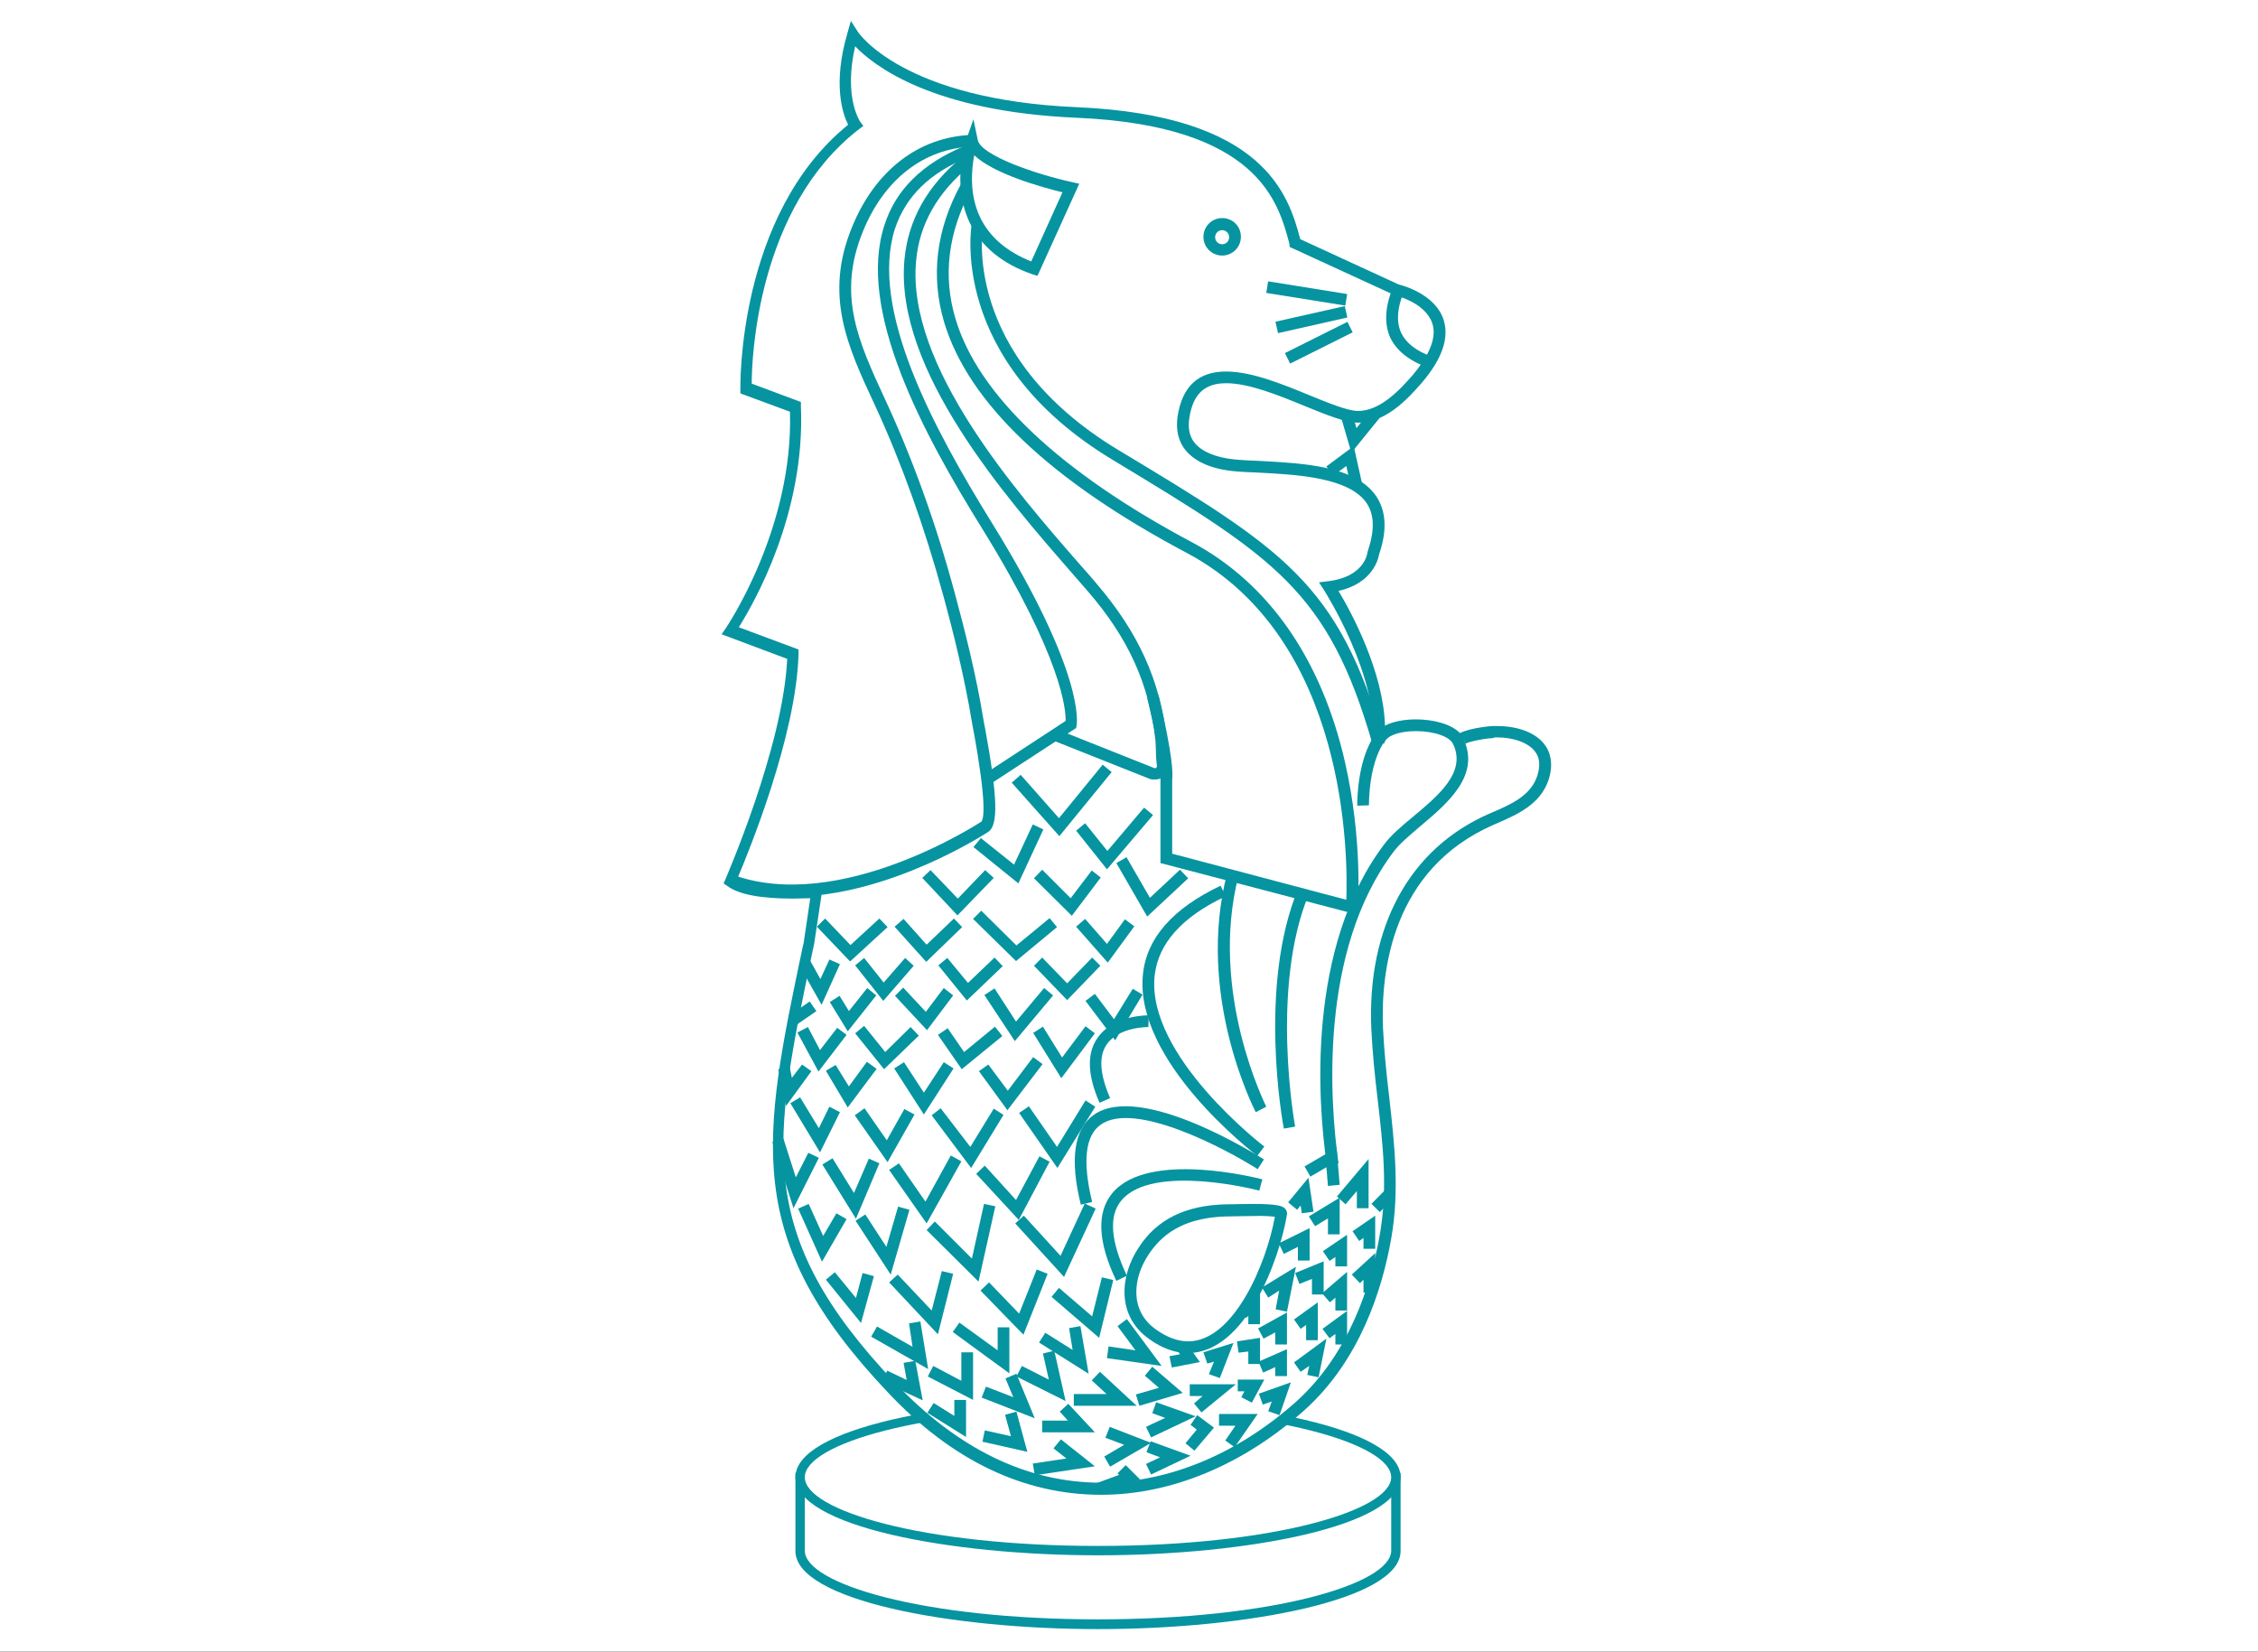 <svg width="108" height="79" viewBox="0 0 108 79" fill="none" xmlns="http://www.w3.org/2000/svg">
<rect x="0" y="0" width="108" height="79" fill="#333333" stroke="none"/>
<rect y="-0.003" width="108" height="79" fill="white"/>
<path d="M66.765 70.653V74.164C66.765 76.106 60.379 77.675 52.517 77.675C44.656 77.675 38.269 76.106 38.269 74.164V70.653H66.765Z" fill="white"/>
<path d="M52.517 77.918C59.632 77.918 66.99 76.517 66.99 74.183V70.448H38.045V74.183C38.045 76.517 45.403 77.918 52.517 77.918ZM66.542 70.878V74.164C66.542 75.751 60.902 77.451 52.517 77.451C44.133 77.451 38.493 75.751 38.493 74.164V70.878H66.542Z" fill="#0694A0"/>
<path d="M52.517 74.164C44.648 74.164 38.269 72.592 38.269 70.653C38.269 68.715 44.648 67.143 52.517 67.143C60.386 67.143 66.765 68.715 66.765 70.653C66.765 72.592 60.386 74.164 52.517 74.164Z" fill="white"/>
<path d="M52.517 74.388C59.632 74.388 66.99 72.988 66.99 70.653C66.99 68.319 59.632 66.919 52.517 66.919C45.403 66.919 38.045 68.319 38.045 70.653C38.045 72.988 45.403 74.388 52.517 74.388ZM52.517 67.367C60.902 67.367 66.541 69.066 66.541 70.653C66.541 72.241 60.902 73.94 52.517 73.94C44.133 73.94 38.493 72.241 38.493 70.653C38.493 69.066 44.133 67.367 52.517 67.367Z" fill="#0694A0"/>
<path d="M61.929 11.607L66.784 13.848C66.784 13.848 70.65 14.725 67.774 18.087C67.083 18.908 66.056 19.954 64.88 19.917C62.975 19.861 57.205 15.678 56.57 19.917C56.327 21.485 57.615 22.102 58.96 22.232C61.481 22.475 67.177 22.027 65.664 26.434C65.664 26.434 65.533 27.797 63.554 28.059C63.554 28.059 66.299 32.297 65.925 35.528C66.056 34.352 69.455 34.464 69.791 35.528C69.679 35.192 71.229 35.024 71.397 35.005C72.816 34.931 74.347 35.584 73.806 37.227C73.432 38.348 72.312 38.796 71.322 39.207C67.251 41 65.683 44.94 65.869 49.216C66.019 52.615 66.859 55.808 66.261 59.225C65.739 62.232 64.487 65.201 62.191 67.274C57.335 71.625 49.623 73.754 42.639 66.396C35.674 59.057 36.663 54.575 38.661 45.108L39.035 42.624C39.035 42.624 35.916 42.867 34.927 42.12C34.927 42.12 37.784 35.64 37.914 31.289L34.927 30.169C34.927 30.169 38.288 25.314 38.045 19.469L35.674 18.591C35.674 18.591 35.431 10.244 40.902 6.023C40.902 6.023 39.913 4.66 40.772 1.672C40.772 1.672 42.882 5.034 51.472 5.407C60.062 5.781 61.294 9.235 61.929 11.607Z" fill="white"/>
<path d="M52.667 71.494C56.028 71.494 59.464 70.056 62.377 67.46C65.048 65.07 66.112 61.671 66.541 59.244C66.952 56.928 66.691 54.669 66.448 52.484C66.317 51.401 66.205 50.299 66.149 49.178C66.037 46.452 66.579 41.578 71.434 39.45L71.565 39.393C72.555 38.964 73.675 38.478 74.067 37.302C74.329 36.499 74.123 35.939 73.899 35.64C73.488 35.061 72.629 34.725 71.602 34.725C71.527 34.725 71.453 34.725 71.378 34.725C71.359 34.725 70.351 34.8 69.828 35.061C69.399 34.613 68.521 34.407 67.718 34.407C67.195 34.407 66.635 34.501 66.243 34.706C66.168 32.111 64.618 29.253 64.02 28.264C65.664 27.89 65.925 26.733 65.963 26.509C66.355 25.369 66.299 24.454 65.832 23.745C64.842 22.27 62.303 22.157 60.248 22.045C59.8 22.027 59.371 22.008 59.016 21.971C58.138 21.877 57.466 21.597 57.13 21.168C56.887 20.869 56.812 20.458 56.887 19.991C57.055 18.852 57.615 18.329 58.642 18.329C59.744 18.329 61.163 18.908 62.433 19.431C63.442 19.842 64.319 20.197 64.917 20.215H64.973C66.224 20.215 67.251 19.188 68.017 18.292C68.988 17.153 69.324 16.145 69.044 15.286C68.652 14.09 67.139 13.661 66.896 13.605L62.191 11.439C61.63 9.31 60.454 5.519 51.509 5.127C43.199 4.772 41.052 1.56 41.033 1.523L40.697 1L40.529 1.598C39.819 4.025 40.305 5.444 40.566 5.967C35.244 10.281 35.412 18.535 35.412 18.628V18.815L37.784 19.692C37.952 25.295 34.74 30 34.721 30.038L34.516 30.337L37.653 31.513C37.448 35.771 34.721 41.97 34.703 42.045L34.609 42.251L34.796 42.381C35.319 42.773 36.364 42.979 37.914 42.979C38.251 42.979 38.531 42.96 38.755 42.96L38.437 45.108L38.4 45.257C36.439 54.557 35.468 59.225 42.49 66.62C45.533 69.85 48.969 71.494 52.667 71.494ZM71.583 35.267C72.405 35.267 73.115 35.528 73.432 35.958C73.656 36.256 73.675 36.648 73.525 37.115C73.208 38.068 72.256 38.478 71.341 38.871L71.21 38.927C67.419 40.589 65.384 44.323 65.589 49.197C65.645 50.336 65.757 51.457 65.888 52.54C66.149 54.781 66.392 56.891 65.981 59.132C65.57 61.466 64.543 64.734 62.004 67.031C59.203 69.533 55.897 70.915 52.667 70.915C49.137 70.915 45.832 69.309 42.844 66.172C36.01 58.982 36.925 54.687 38.904 45.313L38.941 45.145L39.371 42.288L39.016 42.325C39.016 42.325 38.512 42.363 37.877 42.363C36.682 42.363 35.767 42.232 35.282 41.989C35.786 40.794 38.083 35.229 38.195 31.27V31.065L35.337 30C36.066 28.843 38.531 24.548 38.307 19.412V19.226L35.954 18.348C35.954 17.097 36.234 9.945 41.07 6.191L41.294 6.023L41.126 5.799C41.126 5.781 40.342 4.641 40.902 2.214C41.817 3.166 44.618 5.332 51.472 5.631C60.192 6.005 61.145 9.683 61.668 11.644L61.686 11.812L66.728 14.128C66.747 14.128 68.166 14.464 68.502 15.454C68.726 16.107 68.409 16.929 67.587 17.919C66.896 18.721 65.981 19.655 64.954 19.655H64.917C64.431 19.637 63.554 19.282 62.639 18.908C61.331 18.367 59.856 17.769 58.642 17.769C57.317 17.769 56.551 18.479 56.327 19.898C56.233 20.533 56.346 21.074 56.682 21.504C57.242 22.213 58.232 22.456 58.96 22.531C59.333 22.568 59.763 22.587 60.211 22.606C62.022 22.699 64.525 22.83 65.365 24.062C65.739 24.622 65.757 25.369 65.421 26.359L65.402 26.434C65.402 26.471 65.253 27.592 63.535 27.797L63.087 27.853L63.33 28.227C63.348 28.264 66 32.409 65.645 35.509L66.205 35.565C66.243 35.229 66.878 34.968 67.718 34.968C68.614 34.968 69.399 35.248 69.511 35.621L70.052 35.453C70.071 35.528 70.052 35.584 70.034 35.603C70.183 35.472 71.098 35.304 71.415 35.304C71.453 35.267 71.527 35.267 71.583 35.267Z" fill="#0694A0"/>
<path d="M49.623 13.194L51.621 8.787L51.285 8.712C49.492 8.32 46.915 7.424 46.766 6.696L46.56 5.706L46.224 6.658C46.187 6.752 45.496 8.75 46.374 10.636C46.915 11.775 47.924 12.615 49.38 13.119L49.623 13.194ZM50.818 9.198L49.324 12.503C48.148 12.036 47.326 11.327 46.878 10.393C46.355 9.291 46.467 8.115 46.598 7.424C47.532 8.32 49.828 8.955 50.818 9.198Z" fill="#0694A0"/>
<path d="M37.877 42.886C42.545 42.886 47.214 39.823 47.27 39.786C47.755 39.468 47.718 38.124 47.121 34.856C47.083 34.688 47.065 34.557 47.046 34.464C46.691 32.279 46.15 30.15 45.664 28.357C44.768 25.033 43.647 21.933 42.34 19.114C41.052 16.331 40.025 14.109 41.276 11.065C42.284 8.582 44.189 7.106 46.486 7.013L46.467 6.453C43.946 6.546 41.855 8.152 40.753 10.86C39.408 14.128 40.529 16.555 41.836 19.357C43.124 22.139 44.226 25.22 45.123 28.507C45.608 30.281 46.131 32.391 46.486 34.538C46.504 34.613 46.523 34.762 46.56 34.93C47.195 38.404 47.065 39.169 46.934 39.3C46.878 39.337 40.155 43.745 35.001 41.821L34.815 42.344C35.804 42.736 36.831 42.886 37.877 42.886Z" fill="#0694A0"/>
<path d="M47.382 37.489L51.472 34.819L51.49 34.706C51.509 34.613 51.938 32.279 47.457 25.033C44.637 20.477 41.574 14.781 42.807 10.935C43.33 9.385 44.469 8.264 46.318 7.517L46.112 6.994C44.133 7.816 42.844 9.067 42.303 10.767C40.977 14.819 44.114 20.682 47.008 25.332C50.799 31.476 50.986 33.959 50.967 34.482L47.083 37.022L47.382 37.489Z" fill="#0694A0"/>
<path d="M55.244 37.283C55.374 37.283 55.524 37.246 55.636 37.153C55.823 37.022 55.916 36.798 55.879 36.574C55.841 36.294 55.841 35.976 55.823 35.715C55.823 35.528 55.804 35.397 55.804 35.322C55.486 32.521 54.441 30.243 52.443 27.909C52.218 27.629 51.957 27.349 51.696 27.05C48.577 23.483 43.367 17.508 43.815 12.503C43.965 10.729 44.842 9.198 46.392 7.928L46.038 7.498C44.357 8.862 43.423 10.524 43.255 12.466C42.807 17.713 48.11 23.782 51.285 27.423C51.546 27.722 51.808 28.021 52.032 28.282C53.974 30.523 54.964 32.727 55.262 35.397C55.262 35.453 55.281 35.603 55.281 35.752C55.281 36.013 55.3 36.349 55.337 36.648C55.337 36.686 55.318 36.704 55.3 36.723C55.281 36.742 55.262 36.742 55.225 36.742L50.575 34.893L50.37 35.416L55.02 37.264C55.076 37.283 55.169 37.283 55.244 37.283Z" fill="#0694A0"/>
<path d="M64.917 43.744L64.936 43.408C64.954 43.278 65.178 40.196 64.338 36.48C63.218 31.55 60.697 27.909 57.036 25.948C50.706 22.587 46.785 18.89 45.702 15.248C45.085 13.194 45.347 11.121 46.448 9.067L45.963 8.806C44.768 10.991 44.506 13.213 45.16 15.416C46.318 19.263 50.221 22.979 56.775 26.452C64.487 30.561 64.469 41.018 64.394 43.035L56.065 40.831V37.283C56.103 37.022 56.103 36.144 55.412 33.25L54.87 33.38C55.599 36.387 55.543 37.096 55.524 37.171L55.505 37.209V41.279L64.917 43.744Z" fill="#0694A0"/>
<path d="M65.645 35.584L66.187 35.435C64.021 27.872 61.369 26.266 53.489 21.523C45.907 16.947 47.009 10.86 47.027 10.785L46.486 10.673C46.467 10.729 45.291 17.209 53.208 21.989C60.939 26.658 63.535 28.245 65.645 35.584Z" fill="#0694A0"/>
<path d="M63.46 55.714L64.021 55.64C63.61 52.745 63.068 45.5 66.654 40.738C66.934 40.364 67.419 39.954 67.924 39.524C69.212 38.441 70.799 37.115 70.015 35.379L69.511 35.603C70.127 36.947 68.82 38.03 67.569 39.076C67.027 39.524 66.523 39.954 66.206 40.383C62.471 45.332 63.031 52.764 63.46 55.714Z" fill="#0694A0"/>
<path d="M61.406 53.978L61.948 53.884C61.929 53.81 60.734 47.199 62.62 42.717L62.097 42.493C60.155 47.143 61.35 53.716 61.406 53.978Z" fill="#0694A0"/>
<path d="M60.062 53.194L60.566 52.932C60.547 52.876 57.802 47.479 59.24 41.877L58.699 41.746C57.186 47.554 59.95 52.969 60.062 53.194Z" fill="#0694A0"/>
<path d="M60.136 55.285L60.472 54.837C60.416 54.799 54.833 50.504 55.225 46.676C55.393 45.126 56.532 43.856 58.623 42.867L58.381 42.362C56.102 43.446 54.833 44.865 54.665 46.62C54.254 50.747 59.893 55.098 60.136 55.285Z" fill="#0694A0"/>
<path d="M51.696 57.619L52.237 57.488C51.77 55.565 51.901 54.314 52.648 53.791C54.273 52.633 58.624 54.949 60.155 55.92L60.454 55.453C60.211 55.304 54.571 51.718 52.312 53.324C51.378 53.996 51.154 55.434 51.696 57.619Z" fill="#0694A0"/>
<path d="M56.812 64.715C59.595 64.715 61.22 60.177 61.556 58.086C61.574 57.993 61.537 57.899 61.481 57.825C61.369 57.694 61.182 57.582 59.912 57.582C59.446 57.582 59.016 57.6 58.792 57.6H58.68C56.719 57.638 55.337 58.31 54.46 59.673C53.582 60.999 53.377 62.922 54.964 64.043C55.58 64.491 56.215 64.715 56.812 64.715ZM60.977 58.198C60.585 60.383 59.035 64.155 56.831 64.155C56.346 64.155 55.823 63.968 55.3 63.595C54.011 62.698 54.179 61.13 54.945 59.991C55.729 58.796 56.943 58.217 58.717 58.179H58.829C59.035 58.179 59.483 58.161 59.931 58.161C60.51 58.142 60.827 58.179 60.977 58.198Z" fill="#0694A0"/>
<path d="M53.395 61.261L53.899 61.018C53.115 59.356 53.021 58.142 53.638 57.414C55.132 55.621 60.192 56.928 60.23 56.947L60.379 56.405C60.155 56.349 54.926 55.005 53.208 57.059C52.443 57.974 52.498 59.393 53.395 61.261Z" fill="#0694A0"/>
<path d="M50.669 39.991L53.171 36.928L52.741 36.574L50.65 39.132L48.82 37.059L48.39 37.433L50.669 39.991Z" fill="#0694A0"/>
<path d="M52.947 41.578L55.15 38.983L54.721 38.628L52.966 40.7L51.901 39.375L51.472 39.73L52.947 41.578Z" fill="#0694A0"/>
<path d="M48.708 42.251L49.903 39.673L49.399 39.431L48.502 41.354L46.915 40.084L46.56 40.514L48.708 42.251Z" fill="#0694A0"/>
<path d="M54.87 43.838L56.831 42.008L56.439 41.597L55.001 42.941L53.881 40.999L53.395 41.28L54.87 43.838Z" fill="#0694A0"/>
<path d="M51.266 43.8L52.648 41.971L52.219 41.634L51.21 42.96L49.847 41.597L49.455 42.008L51.266 43.8Z" fill="#0694A0"/>
<path d="M45.795 43.782L47.531 41.989L47.12 41.616L45.813 42.979L44.506 41.616L44.114 41.989L45.795 43.782Z" fill="#0694A0"/>
<path d="M52.984 46.041L54.254 44.305L53.806 43.968L52.947 45.145L51.901 43.95L51.471 44.323L52.984 46.041Z" fill="#0694A0"/>
<path d="M48.596 45.967L50.557 44.342L50.202 43.913L48.615 45.22L46.934 43.558L46.542 43.95L48.596 45.967Z" fill="#0694A0"/>
<path d="M44.301 46.004L46.019 44.342L45.627 43.931L44.319 45.182L43.218 43.95L42.788 44.323L44.301 46.004Z" fill="#0694A0"/>
<path d="M40.66 45.985L42.452 44.342L42.06 43.931L40.678 45.201L39.464 43.931L39.072 44.323L40.66 45.985Z" fill="#0694A0"/>
<path d="M51.042 47.834L52.63 46.191L52.237 45.798L51.042 47.031L49.847 45.798L49.455 46.191L51.042 47.834Z" fill="#0694A0"/>
<path d="M46.243 47.853L47.961 46.209L47.569 45.798L46.299 47.012L45.309 45.817L44.88 46.172L46.243 47.853Z" fill="#0694A0"/>
<path d="M42.247 47.871L43.703 46.191L43.292 45.817L42.266 46.994L41.332 45.817L40.902 46.172L42.247 47.871Z" fill="#0694A0"/>
<path d="M39.296 48.058L40.174 46.116L39.67 45.892L39.24 46.826L38.699 45.855L38.213 46.135L39.296 48.058Z" fill="#0694A0"/>
<path d="M52.592 52.745L53.097 52.521C52.611 51.401 52.536 50.542 52.928 49.963C53.507 49.104 54.908 49.123 54.927 49.123L54.945 48.562C54.871 48.562 53.227 48.544 52.48 49.664C51.976 50.392 52.014 51.438 52.592 52.745Z" fill="#0694A0"/>
<path d="M48.54 49.795L50.37 47.61L49.94 47.255L48.596 48.861L47.569 47.274L47.083 47.591L48.54 49.795Z" fill="#0694A0"/>
<path d="M44.338 49.272L45.589 47.61L45.141 47.255L44.282 48.394L43.199 47.236L42.807 47.629L44.338 49.272Z" fill="#0694A0"/>
<path d="M40.548 49.328L41.911 47.61L41.481 47.255L40.604 48.357L40.156 47.629L39.689 47.927L40.548 49.328Z" fill="#0694A0"/>
<path d="M38.729 47.899L39.047 48.36L38.033 49.06L37.714 48.599L38.729 47.899Z" fill="#0694A0"/>
<path d="M53.339 49.757L54.647 47.572L54.18 47.292L53.283 48.749L52.368 47.535L51.92 47.871L53.339 49.757Z" fill="#0694A0"/>
<path d="M50.762 51.569L52.368 49.421L51.92 49.085L50.799 50.579L49.884 49.104L49.417 49.403L50.762 51.569Z" fill="#0694A0"/>
<path d="M46 51.139L47.942 49.552L47.588 49.104L46.112 50.318L45.328 49.179L44.861 49.496L46 51.139Z" fill="#0694A0"/>
<path d="M42.284 51.139L43.946 49.533L43.554 49.122L42.34 50.318L41.332 49.066L40.902 49.421L42.284 51.139Z" fill="#0694A0"/>
<path d="M39.147 51.251L40.491 49.496L40.043 49.16L39.221 50.224L38.642 49.122L38.138 49.384L39.147 51.251Z" fill="#0694A0"/>
<path d="M48.185 53.1L49.866 50.896L49.417 50.56L48.204 52.166L47.27 50.915L46.822 51.233L48.185 53.1Z" fill="#0694A0"/>
<path d="M44.189 53.306L45.608 51.102L45.142 50.803L44.189 52.26L43.237 50.803L42.77 51.102L44.189 53.306Z" fill="#0694A0"/>
<path d="M40.547 52.969L41.929 51.121L41.462 50.784L40.603 51.961L39.968 50.934L39.502 51.214L40.547 52.969Z" fill="#0694A0"/>
<path d="M37.597 52.895L38.811 51.233L38.363 50.915L37.877 51.55L37.765 51.009L37.224 51.139L37.597 52.895Z" fill="#0694A0"/>
<path d="M50.575 55.864L52.387 52.932L51.92 52.633L50.557 54.855L49.212 52.913L48.745 53.231L50.575 55.864Z" fill="#0694A0"/>
<path d="M46.449 55.864L47.998 53.324L47.532 53.025L46.411 54.855L44.992 53.007L44.562 53.343L46.449 55.864Z" fill="#0694A0"/>
<path d="M42.452 55.584L43.741 53.306L43.255 53.044L42.415 54.538L41.35 53.007L40.884 53.343L42.452 55.584Z" fill="#0694A0"/>
<path d="M39.222 55.117L40.174 53.193L39.67 52.932L39.166 53.959L38.269 52.484L37.803 52.764L39.222 55.117Z" fill="#0694A0"/>
<path d="M48.727 58.347L50.202 55.565L49.716 55.304L48.596 57.395L47.102 55.752L46.691 56.144L48.727 58.347Z" fill="#0694A0"/>
<path d="M44.32 58.515L45.982 55.546L45.477 55.266L44.264 57.47L42.994 55.64L42.527 55.957L44.32 58.515Z" fill="#0694A0"/>
<path d="M40.94 58.291L42.06 55.64L41.556 55.416L40.846 57.059L39.819 55.397L39.334 55.696L40.94 58.291Z" fill="#0694A0"/>
<path d="M37.952 57.787L39.166 55.378L38.662 55.136L38.064 56.312L37.467 54.444L36.944 54.613L37.952 57.787Z" fill="#0694A0"/>
<path d="M50.893 61.074L52.406 57.806L51.883 57.563L50.725 60.065L48.969 58.142L48.559 58.516L50.893 61.074Z" fill="#0694A0"/>
<path d="M46.803 61.298L47.606 57.694L47.065 57.582L46.486 60.196L44.712 58.422L44.32 58.833L46.803 61.298Z" fill="#0694A0"/>
<path d="M42.602 60.962L43.498 57.862L42.956 57.712L42.396 59.636L41.388 58.086L40.921 58.385L42.602 60.962Z" fill="#0694A0"/>
<path d="M39.315 60.346L40.491 58.31L40.006 58.03L39.371 59.113L38.68 57.582L38.176 57.806L39.315 60.346Z" fill="#0694A0"/>
<path d="M52.573 63.987L53.246 61.223L52.704 61.092L52.237 62.96L50.65 61.597L50.295 62.026L52.573 63.987Z" fill="#0694A0"/>
<path d="M48.951 63.837L50.108 60.924L49.586 60.719L48.745 62.829L47.307 61.335L46.897 61.727L48.951 63.837Z" fill="#0694A0"/>
<path d="M44.861 63.819L45.589 60.924L45.048 60.794L44.562 62.68L42.938 60.962L42.527 61.335L44.861 63.819Z" fill="#0694A0"/>
<path d="M41.182 63.277L41.799 61.036L41.257 60.887L40.94 62.082L39.931 60.85L39.502 61.205L41.182 63.277Z" fill="#0694A0"/>
<path d="M52.069 65.705L51.677 63.427L51.135 63.52L51.303 64.566L49.996 63.744L49.697 64.211L52.069 65.705Z" fill="#0694A0"/>
<path d="M48.278 65.686V63.483H47.718V64.585L45.888 63.259L45.571 63.707L48.278 65.686Z" fill="#0694A0"/>
<path d="M44.394 65.481L44.021 63.203L43.479 63.296L43.647 64.416L41.948 63.445L41.668 63.931L44.394 65.481Z" fill="#0694A0"/>
<path d="M44.133 66.975L43.778 65.089L43.218 65.182L43.367 66.004L42.434 65.555L42.191 66.078L44.133 66.975Z" fill="#0694A0"/>
<path d="M46.542 66.956V64.678H45.981V66.041L44.637 65.331L44.376 65.836L46.542 66.956Z" fill="#0694A0"/>
<path d="M50.968 67.012L50.426 64.603L49.884 64.734L50.165 65.985L48.876 65.331L48.615 65.835L50.968 67.012Z" fill="#0694A0"/>
<path d="M49.492 67.834L48.614 65.705L48.092 65.929L48.465 66.825L47.158 66.321L46.953 66.844L49.492 67.834Z" fill="#0694A0"/>
<path d="M46.206 68.73V66.956H45.646V67.722L44.656 67.105L44.357 67.572L46.206 68.73Z" fill="#0694A0"/>
<path d="M55.561 65.331L53.899 63.09L53.451 63.427L54.31 64.584L53.021 64.398L52.947 64.958L55.561 65.331Z" fill="#0694A0"/>
<path d="M51.36 67.236H54.366L52.611 65.612L52.219 66.022L52.928 66.676H51.36V67.236Z" fill="#0694A0"/>
<path d="M49.847 68.506H52.368L51.098 67.143L50.687 67.516L51.079 67.946H49.847V68.506Z" fill="#0694A0"/>
<path d="M49.138 69.44L48.615 67.516L48.073 67.666L48.353 68.693L47.102 68.413L46.99 68.954L49.138 69.44Z" fill="#0694A0"/>
<path d="M49.492 70.56L52.368 70.131L50.743 68.842L50.389 69.272L51.005 69.757L49.399 70L49.492 70.56Z" fill="#0694A0"/>
<path d="M53.096 70.149L55.057 69.01L53.078 68.245L52.872 68.767L53.769 69.103L52.816 69.664L53.096 70.149Z" fill="#0694A0"/>
<path d="M52.611 71.475L54.534 70.766L53.843 70.075L53.451 70.467L53.526 70.541L52.405 70.952L52.611 71.475Z" fill="#0694A0"/>
<path d="M54.497 67.236L56.57 66.62L55.113 65.369L54.758 65.798L55.431 66.377L54.329 66.695L54.497 67.236Z" fill="#0694A0"/>
<path d="M56.047 65.406L57.391 65.145L56.682 64.155L56.234 64.472L56.439 64.771L55.935 64.865L56.047 65.406Z" fill="#0694A0"/>
<path d="M55.057 68.749L57.186 67.74L55.3 67.068L55.113 67.591L55.729 67.815L54.814 68.245L55.057 68.749Z" fill="#0694A0"/>
<path d="M55.057 70.523L56.943 69.626L55.038 68.935L54.833 69.458L55.487 69.701L54.814 70.019L55.057 70.523Z" fill="#0694A0"/>
<path d="M57.13 69.384L58.064 68.282L57.261 67.684L56.943 68.151L57.242 68.375L56.7 69.029L57.13 69.384Z" fill="#0694A0"/>
<path d="M57.466 67.554L59.109 66.209H56.906V66.769H57.522L57.111 67.124L57.466 67.554Z" fill="#0694A0"/>
<path d="M58.344 65.91L58.997 64.23L57.559 64.678L57.746 65.219L58.064 65.126L57.821 65.724L58.344 65.91Z" fill="#0694A0"/>
<path d="M59.053 69.216L60.155 67.628H58.306V68.189H59.091L58.605 68.898L59.053 69.216Z" fill="#0694A0"/>
<path d="M59.875 67.087L60.472 65.985H59.202V66.545H59.52L59.37 66.825L59.875 67.087Z" fill="#0694A0"/>
<path d="M59.707 65.238H60.267V63.987L59.165 64.155L59.24 64.697L59.707 64.641V65.238Z" fill="#0694A0"/>
<path d="M61.201 67.684L61.742 66.116L60.211 66.657L60.398 67.18L60.827 67.031L60.659 67.498L61.201 67.684Z" fill="#0694A0"/>
<path d="M61.556 65.817V64.528L60.193 65.126L60.417 65.649L60.995 65.387V65.817H61.556Z" fill="#0694A0"/>
<path d="M63.068 65.873L63.442 64.024L61.892 65.163L62.209 65.612L62.62 65.331L62.527 65.761L63.068 65.873Z" fill="#0694A0"/>
<path d="M60.995 64.304H61.556V62.773L60.174 63.539L60.435 64.024L60.995 63.725V64.304Z" fill="#0694A0"/>
<path d="M59.707 63.333H60.267V61.709L59.24 62.605L59.595 63.035L59.707 62.941V63.333Z" fill="#0694A0"/>
<path d="M62.471 64.099H63.031V62.288L61.892 63.109L62.209 63.557L62.471 63.371V64.099Z" fill="#0694A0"/>
<path d="M63.871 64.304H64.431V62.698L63.255 63.557L63.591 64.005L63.871 63.8V64.304Z" fill="#0694A0"/>
<path d="M61.556 62.736L61.985 60.588L60.361 61.578L60.659 62.063L61.182 61.727L61.014 62.624L61.556 62.736Z" fill="#0694A0"/>
<path d="M63.871 62.68H64.431V60.831L63.236 61.858L63.61 62.288L63.871 62.063V62.68Z" fill="#0694A0"/>
<path d="M62.751 61.914H63.311V60.327L61.948 60.887L62.153 61.41L62.751 61.167V61.914Z" fill="#0694A0"/>
<path d="M62.078 60.289H62.639V58.739L61.163 59.468L61.406 59.972L62.078 59.636V60.289Z" fill="#0694A0"/>
<path d="M65.216 61.821H65.776V59.935L64.655 60.962L65.048 61.373L65.216 61.205V61.821Z" fill="#0694A0"/>
<path d="M63.871 60.57H64.431V59.057L63.274 59.841L63.591 60.308L63.871 60.121V60.57Z" fill="#0694A0"/>
<path d="M65.216 59.729H65.776V58.142L64.693 58.889L65.01 59.356L65.216 59.206V59.729Z" fill="#0694A0"/>
<path d="M63.516 59.038H64.077V57.283L62.601 58.179L62.9 58.646L63.516 58.273V59.038Z" fill="#0694A0"/>
<path d="M66.319 56.846L66.717 57.24L65.995 57.971L65.597 57.577L66.319 56.846Z" fill="#0694A0"/>
<path d="M64.898 57.787H65.459V55.434L63.946 57.227L64.357 57.6L64.898 56.966V57.787Z" fill="#0694A0"/>
<path d="M62.265 58.03L62.825 57.955L62.583 56.331L61.612 57.507L62.041 57.862L62.209 57.657L62.265 58.03Z" fill="#0694A0"/>
<path d="M63.516 56.723L64.077 56.667L63.927 54.893L62.396 55.789L62.676 56.275L63.442 55.827L63.516 56.723Z" fill="#0694A0"/>
<path d="M58.456 12.223C58.941 12.223 59.352 11.831 59.352 11.327C59.352 10.823 58.96 10.43 58.456 10.43C57.97 10.43 57.56 10.823 57.56 11.327C57.56 11.831 57.97 12.223 58.456 12.223ZM58.456 11.009C58.643 11.009 58.792 11.159 58.792 11.345C58.792 11.532 58.643 11.682 58.456 11.682C58.269 11.682 58.12 11.532 58.12 11.345C58.12 11.159 58.269 11.009 58.456 11.009Z" fill="#0694A0"/>
<path d="M60.654 13.456L64.434 14.063L64.346 14.616L60.566 14.01L60.654 13.456Z" fill="#0694A0"/>
<path d="M64.32 14.64L64.443 15.186L61.128 15.933L61.005 15.387L64.32 14.64Z" fill="#0694A0"/>
<path d="M64.447 15.393L64.698 15.894L61.708 17.389L61.458 16.888L64.447 15.393Z" fill="#0694A0"/>
<path d="M68.259 17.564L68.446 17.041C67.718 16.779 67.232 16.387 67.008 15.902C66.784 15.379 66.821 14.744 67.139 13.978L66.616 13.773C66.243 14.669 66.205 15.472 66.485 16.126C66.784 16.761 67.382 17.246 68.259 17.564Z" fill="#0694A0"/>
<path d="M64.637 21.653L66 19.973L65.57 19.618L64.88 20.477L64.656 19.711L64.114 19.861L64.637 21.653Z" fill="#0694A0"/>
<path d="M64.618 23.297L65.16 23.185L64.749 21.336L63.442 22.307L63.759 22.755L64.394 22.288L64.618 23.297Z" fill="#0694A0"/>
<path d="M64.917 38.535L65.477 38.516C65.477 38.497 65.44 36.238 66.429 35.211L66.019 34.818C64.879 36.032 64.917 38.441 64.917 38.535Z" fill="#0694A0"/>
</svg>
